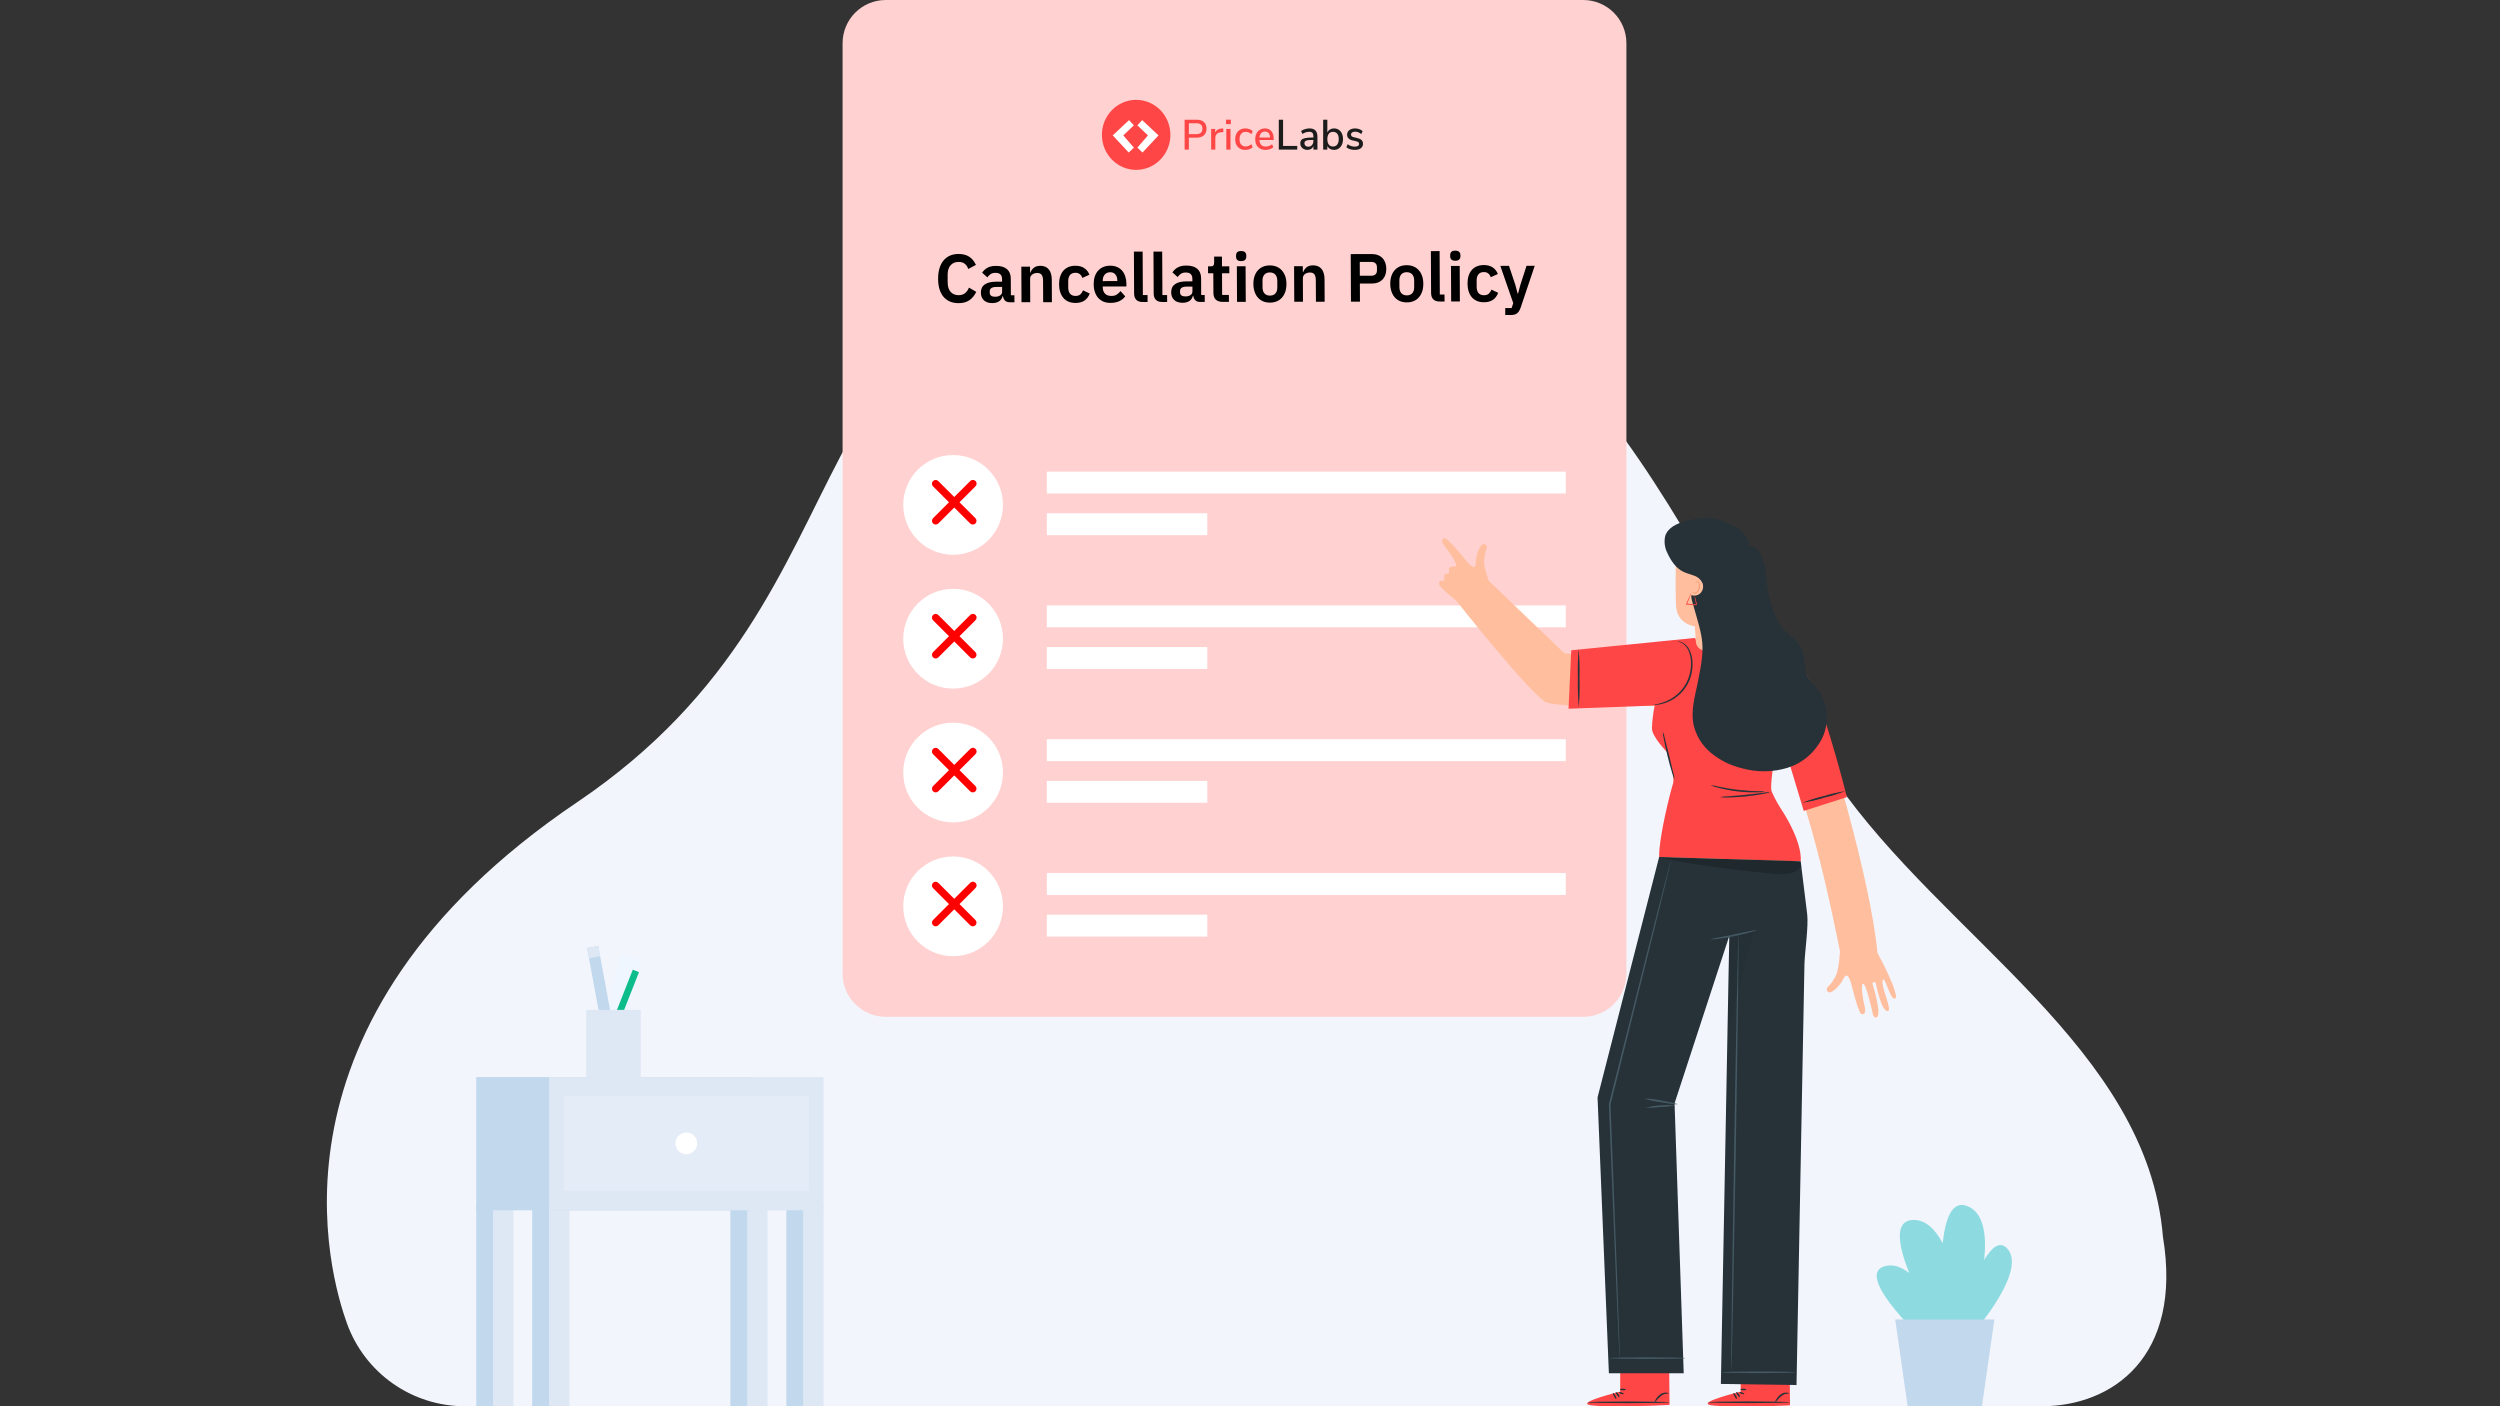 <?xml version="1.0" encoding="UTF-8"?> <svg xmlns="http://www.w3.org/2000/svg" width="448" height="252" viewBox="0 0 448 252" fill="none"><rect x="0" y="0" width="448" height="252" fill="#333333" stroke="none"/><g clip-path="url(#clip0_46_409)"><path d="M83.31 252C78.689 252.004 74.18 250.582 70.398 247.927C66.616 245.273 63.746 241.515 62.179 237.168C59.243 228.99 45.184 183.055 103.433 143.749C160.582 105.185 136.815 51.22 209.337 40.978C284.805 36.575 295.576 91.743 329.015 140.02C348.398 168.003 384.816 187.798 387.599 221.637C391.159 243.215 378.473 252.009 365.839 252.001C295.207 251.954 83.31 252 83.31 252Z" fill="#F3F5FD"></path><path d="M283.715 0H158.728C154.456 0 150.992 3.464 150.992 7.736V174.474C150.992 178.747 154.456 182.211 158.728 182.211H283.715C287.988 182.211 291.451 178.747 291.451 174.474V7.736C291.451 3.464 287.988 0 283.715 0Z" fill="#FFD1D0"></path><path d="M170.795 99.417C175.732 99.417 179.733 95.415 179.733 90.479C179.733 85.543 175.732 81.542 170.795 81.542C165.859 81.542 161.858 85.543 161.858 90.479C161.858 95.415 165.859 99.417 170.795 99.417Z" fill="white"></path><path d="M280.586 84.512H187.594V88.438H280.586V84.512Z" fill="white"></path><path d="M216.349 91.975H187.594V95.901H216.349V91.975Z" fill="white"></path><path d="M170.795 123.396C175.732 123.396 179.733 119.394 179.733 114.458C179.733 109.522 175.732 105.52 170.795 105.52C165.859 105.52 161.858 109.522 161.858 114.458C161.858 119.394 165.859 123.396 170.795 123.396Z" fill="white"></path><path d="M280.586 108.491H187.594V112.417H280.586V108.491Z" fill="white"></path><path d="M216.349 115.953H187.594V119.879H216.349V115.953Z" fill="white"></path><path d="M170.795 147.375C175.732 147.375 179.733 143.373 179.733 138.437C179.733 133.501 175.732 129.499 170.795 129.499C165.859 129.499 161.858 133.501 161.858 138.437C161.858 143.373 165.859 147.375 170.795 147.375Z" fill="white"></path><path d="M280.586 132.47H187.594V136.396H280.586V132.47Z" fill="white"></path><path d="M216.349 139.932H187.594V143.859H216.349V139.932Z" fill="white"></path><path d="M170.795 171.353C175.732 171.353 179.733 167.352 179.733 162.416C179.733 157.479 175.732 153.478 170.795 153.478C165.859 153.478 161.858 157.479 161.858 162.416C161.858 167.352 165.859 171.353 170.795 171.353Z" fill="white"></path><path d="M280.586 156.449H187.594V160.375H280.586V156.449Z" fill="white"></path><path d="M216.349 163.911H187.594V167.837H216.349V163.911Z" fill="white"></path><path d="M337.628 226.936C339.123 226.447 340.657 226.997 342.125 228.113C340.192 223.231 339.394 218.821 342.699 218.622C345.012 218.483 346.783 220.258 348.129 222.78C348.602 218.345 349.824 215.037 352.559 216.134C355.563 217.338 356.019 221.464 355.564 225.781C356.887 223.577 358.312 222.347 359.605 223.64C363.466 227.5 353.99 238.38 353.99 238.38H351.637L350.294 239.838C350.566 240.413 350.715 240.755 350.715 240.755L349.009 244.226C349.009 244.226 331.425 228.967 337.628 226.936Z" fill="#8DDBE0"></path><path d="M341.847 252H355.166L357.395 236.452H339.618L341.847 252Z" fill="#C1D8ED"></path><path d="M114.773 171.838L111.168 170.986L106.649 190.1L110.254 190.953L114.773 171.838Z" fill="#F0F6FF"></path><path d="M107.204 169.501L105.203 169.871L108.298 186.648L110.299 186.279L107.204 169.501Z" fill="#C1D8ED"></path><path d="M107.204 169.496L105.204 169.876L105.557 171.726L107.556 171.346L107.204 169.496Z" fill="#DEE8F5"></path><path d="M113.398 173.768L106.913 190.229L108.024 190.667L114.509 174.206L113.398 173.768Z" fill="#0CBC8B"></path><path d="M114.818 180.969H105.043V193.463H114.818V180.969Z" fill="#DEE8F5"></path><path d="M140.913 252H144.57V216.03H140.913V252Z" fill="#C1D8ED"></path><path d="M143.922 252H147.579V216.03H143.922V252Z" fill="#DEE8F5"></path><path d="M95.371 252H99.028V216.03H95.371V252Z" fill="#C1D8ED"></path><path d="M98.38 252H102.037V216.03H98.38V252Z" fill="#DEE8F5"></path><path d="M130.885 252H134.541V216.03H130.885V252Z" fill="#C1D8ED"></path><path d="M133.894 252H137.55V216.03H133.894V252Z" fill="#DEE8F5"></path><path d="M85.343 252H88.999V216.03H85.343V252Z" fill="#C1D8ED"></path><path d="M88.352 252H92.008V216.03H88.352V252Z" fill="#DEE8F5"></path><path d="M134.518 193.007H85.343V216.893H134.518V193.007Z" fill="#C1D8ED"></path><path d="M147.579 193.007H98.403V216.893H147.579V193.007Z" fill="#DEE8F5"></path><g opacity="0.53"><path opacity="0.53" d="M144.934 196.403H101.049V213.392H144.934V196.403Z" fill="#F3F5FD"></path></g><path d="M122.991 206.847C124.067 206.847 124.94 205.974 124.94 204.897C124.94 203.821 124.067 202.948 122.991 202.948C121.914 202.948 121.042 203.821 121.042 204.897C121.042 205.974 121.914 206.847 122.991 206.847Z" fill="white"></path><path d="M311.931 249.38V244.49L320.699 244.427L320.773 251.822L320.23 251.862C317.811 252.016 307.922 252.245 306.298 251.742C304.491 251.181 311.931 249.38 311.931 249.38Z" fill="#FF4646"></path><path d="M306.092 251.284C306.092 251.364 309.375 251.433 313.418 251.433C317.462 251.433 320.745 251.364 320.745 251.284C320.745 251.204 317.462 251.135 313.418 251.135C309.375 251.135 306.092 251.204 306.092 251.284Z" fill="#263238"></path><path d="M311.777 250.38C311.851 250.34 311.777 250.083 311.6 249.808C311.422 249.534 311.182 249.42 311.125 249.477C311.068 249.534 311.188 249.751 311.359 249.986C311.531 250.22 311.702 250.42 311.777 250.38Z" fill="#263238"></path><path d="M311.216 250.701C311.296 250.701 311.256 250.38 311.085 250.077C310.913 249.774 310.684 249.591 310.622 249.637C310.559 249.683 310.662 249.94 310.822 250.209C310.982 250.478 311.142 250.729 311.216 250.701Z" fill="#263238"></path><path d="M318.102 251.261C318.137 251.261 318.268 251.158 318.457 250.941C318.687 250.661 318.944 250.405 319.223 250.174C319.498 249.955 319.825 249.811 320.173 249.757C320.441 249.723 320.613 249.757 320.63 249.723C320.647 249.688 320.481 249.568 320.167 249.545C319.752 249.537 319.347 249.674 319.023 249.934C318.72 250.181 318.464 250.482 318.268 250.821C318.137 251.072 318.068 251.238 318.102 251.261Z" fill="#263238"></path><path d="M311.748 249.46C311.708 249.528 311.857 249.7 312.109 249.791C312.36 249.883 312.583 249.849 312.595 249.791C312.606 249.734 312.429 249.614 312.212 249.534C311.994 249.454 311.794 249.391 311.748 249.46Z" fill="#263238"></path><path d="M311.885 248.985C311.885 249.071 312.114 249.139 312.412 249.145C312.709 249.151 312.944 249.082 312.938 249.002C312.932 248.922 312.698 248.847 312.412 248.842C312.126 248.836 311.897 248.905 311.885 248.985Z" fill="#263238"></path><path d="M290.341 249.38V244.49L299.109 244.427L299.183 251.747L298.64 251.787C296.221 251.942 286.326 252.245 284.708 251.742C282.901 251.181 290.341 249.38 290.341 249.38Z" fill="#FF4646"></path><path d="M284.502 251.295C284.502 251.376 287.779 251.444 291.828 251.444C295.877 251.444 299.149 251.376 299.149 251.295C299.149 251.215 295.872 251.147 291.828 251.147C287.785 251.147 284.502 251.215 284.502 251.295Z" fill="#263238"></path><path d="M290.187 250.38C290.256 250.34 290.187 250.083 290.01 249.808C289.832 249.534 289.592 249.42 289.535 249.477C289.478 249.534 289.598 249.751 289.769 249.986C289.941 250.22 290.113 250.42 290.187 250.38Z" fill="#263238"></path><path d="M289.626 250.701C289.701 250.701 289.666 250.38 289.489 250.077C289.312 249.774 289.089 249.591 289.026 249.637C288.963 249.683 289.072 249.94 289.232 250.209C289.392 250.478 289.546 250.729 289.626 250.701Z" fill="#263238"></path><path d="M296.512 251.261C296.547 251.261 296.672 251.158 296.867 250.941C297.097 250.661 297.354 250.405 297.633 250.174C297.908 249.955 298.235 249.811 298.583 249.757C298.846 249.723 299.023 249.757 299.04 249.723C299.057 249.688 298.892 249.568 298.577 249.545C298.162 249.537 297.757 249.674 297.433 249.934C297.128 250.18 296.872 250.481 296.678 250.821C296.547 251.072 296.478 251.238 296.512 251.261Z" fill="#263238"></path><path d="M290.158 249.46C290.118 249.528 290.267 249.7 290.519 249.791C290.77 249.883 290.993 249.849 291.005 249.791C291.016 249.734 290.839 249.614 290.622 249.534C290.404 249.454 290.204 249.391 290.158 249.46Z" fill="#263238"></path><path d="M290.284 248.985C290.284 249.071 290.513 249.139 290.81 249.145C291.108 249.151 291.336 249.082 291.331 249.002C291.325 248.922 291.096 248.847 290.81 248.842C290.524 248.836 290.284 248.905 290.284 248.985Z" fill="#263238"></path><path d="M258.039 104.169C258.268 103.935 258.834 104.049 258.834 104.049C258.778 103.72 258.778 103.383 258.834 103.054C258.937 102.734 259.658 102.797 259.658 102.797C259.691 102.527 259.691 102.254 259.658 101.985C259.652 101.925 259.665 101.865 259.695 101.813C259.724 101.76 259.769 101.719 259.824 101.693C260.165 101.554 260.531 101.488 260.899 101.499C261.339 101.184 259.555 98.685 258.892 97.884C258.228 97.083 258.348 96.46 258.937 96.46C259.343 96.46 261.425 98.862 262.066 99.668C262.706 100.475 264.405 102.717 264.462 100.927C264.519 99.136 265.24 97.787 265.692 97.558C266.143 97.329 266.624 97.867 266.378 98.364C266.162 98.93 266.027 99.523 265.978 100.126C265.915 100.606 265.937 101.094 266.041 101.567C266.23 102.448 266.488 103.312 266.813 104.152H266.858C266.858 104.152 279.338 116.123 280.241 116.975C281.048 117.741 297.267 116.065 300.521 115.722C301.627 115.56 302.744 115.484 303.861 115.493C305.274 115.556 305.526 115.756 306.933 115.774C310.486 115.813 314.031 116.125 317.536 116.706C319.123 116.976 320.606 117.676 321.822 118.731C323.039 119.786 323.942 121.155 324.433 122.688C327.71 132.925 335.134 157.158 336.444 170.769C337.433 172.564 338.327 174.41 339.12 176.3C340.041 178.805 339.818 178.891 339.509 178.948C338.674 179.102 337.725 174.607 337.37 175.693C337.016 176.78 339.172 181.052 338.297 181.178C337.153 181.338 336.243 176.603 336.135 176.225C336.026 175.848 335.46 175.968 335.563 176.323C335.729 176.826 337.336 182.162 336.215 182.333C335.597 182.425 335.529 181.298 335.529 181.298C335.529 181.298 334.385 176.191 333.864 176.294C333.344 176.397 333.899 179.411 334.162 180.418C334.425 181.424 334.059 181.933 333.521 181.687C333.155 181.516 332.28 178.456 332.04 177.461C331.8 176.466 331.199 173.709 330.393 175.305C329.586 176.9 328.362 177.827 327.859 177.85C327.746 177.837 327.639 177.79 327.552 177.715C327.466 177.641 327.403 177.543 327.373 177.432C327.343 177.322 327.346 177.206 327.383 177.098C327.42 176.99 327.488 176.895 327.579 176.826C328.012 176.403 328.383 175.922 328.683 175.396C328.95 174.987 329.143 174.534 329.255 174.058C329.485 173.109 329.619 172.14 329.655 171.164L329.746 170.592C328.465 164.249 324.777 145.633 319.452 133.743L317.267 138.239L316.318 141.567L322.14 155.939L297.307 155.613L301.013 141.35L296.512 126.48C291.645 126.589 279.149 126.772 277.067 125.828C274.448 124.684 260.899 107.572 260.899 107.572C260.016 106.886 259.17 106.153 258.365 105.376C258.365 105.376 257.542 104.684 258.039 104.169Z" fill="#FFBE9D"></path><path d="M323.232 145.319C322.512 142.86 318.811 130.701 318.811 130.701C318.811 130.701 316.993 140.612 317.473 141.807C317.915 142.831 318.437 143.817 319.034 144.758C323.232 151.147 322.683 154.344 322.683 154.344L297.319 153.572C297.262 150.026 299.36 141.779 299.795 140.463C300.23 139.148 298.783 134.841 298.783 134.841C298.783 134.841 295.923 131.93 296.026 130.432C296.08 129.086 296.247 127.747 296.524 126.428L281.082 127L281.568 116.534L303.747 114.315C304.519 116.494 311.502 115.425 311.502 115.425C319.04 115.676 319.509 117.06 322.643 119.497C325.777 121.933 330.965 142.843 330.965 142.843L323.232 145.319Z" fill="#FF4646"></path><path d="M308.237 142.843C308.676 142.921 309.124 142.944 309.569 142.911C310.398 142.911 311.537 142.854 312.789 142.728C314.042 142.602 315.174 142.425 315.98 142.265C316.425 142.208 316.861 142.096 317.279 141.933C316.831 141.933 316.385 141.975 315.946 142.059C315.134 142.162 314.007 142.305 312.76 142.431C311.514 142.557 310.381 142.642 309.563 142.7C309.118 142.705 308.673 142.753 308.237 142.843V142.843Z" fill="#263238"></path><path d="M306.498 140.686C306.938 140.902 307.403 141.061 307.882 141.161C310.164 141.761 312.518 142.04 314.877 141.99C315.365 142.006 315.853 141.96 316.329 141.853C315.848 141.792 315.362 141.767 314.877 141.779C313.979 141.75 312.743 141.687 311.382 141.527C310.021 141.367 308.809 141.138 307.951 140.955C307.474 140.828 306.988 140.738 306.498 140.686V140.686Z" fill="#263238"></path><path d="M297.965 131.067C297.977 131.503 298.036 131.936 298.142 132.359C298.291 133.154 298.52 134.241 298.811 135.43C299.103 136.62 299.383 137.718 299.635 138.462C299.736 138.887 299.886 139.3 300.081 139.691C300.049 139.257 299.969 138.827 299.841 138.41C299.624 137.518 299.378 136.488 299.103 135.362C298.829 134.235 298.566 133.206 298.348 132.313C298.271 131.884 298.142 131.465 297.965 131.067V131.067Z" fill="#263238"></path><path d="M322.964 143.861C324.287 143.656 325.592 143.352 326.87 142.951C328.175 142.646 329.456 142.245 330.702 141.75C329.379 141.958 328.074 142.262 326.795 142.66C325.49 142.964 324.209 143.365 322.964 143.861V143.861Z" fill="#263238"></path><path d="M296.249 126.303C296.465 126.34 296.685 126.34 296.901 126.303C297.499 126.241 298.085 126.101 298.646 125.885C299.581 125.534 300.433 124.99 301.146 124.29C301.859 123.59 302.418 122.748 302.786 121.819C303.194 120.797 303.367 119.697 303.295 118.599C303.27 117.693 302.999 116.812 302.512 116.048C302.169 115.534 301.657 115.155 301.065 114.979C300.907 114.935 300.743 114.914 300.579 114.916C300.464 114.916 300.407 114.916 300.407 114.916C300.407 114.916 300.647 114.916 301.03 115.07C301.574 115.271 302.035 115.647 302.34 116.14C303.118 117.364 303.335 119.6 302.506 121.687C302.12 122.672 301.516 123.555 300.739 124.272C300.102 124.859 299.369 125.331 298.571 125.668C297.823 125.964 297.044 126.177 296.249 126.303V126.303Z" fill="#263238"></path><path d="M282.918 126.794C283.061 125.041 283.107 123.28 283.055 121.521C283.1 119.764 283.046 118.005 282.895 116.254C282.752 118.006 282.706 119.764 282.758 121.521C282.71 123.281 282.763 125.041 282.918 126.794V126.794Z" fill="#263238"></path><path d="M303.896 114.956C303.833 113.68 303.701 112.239 303.701 112.239C303.701 112.239 300.544 111.89 300.356 108.63C300.167 105.37 300.356 97.85 300.356 97.85L306.075 94.921L312.423 99.914L311.445 116.214L305.623 116.586C305.178 116.598 304.746 116.433 304.422 116.128C304.099 115.822 303.909 115.401 303.896 114.956V114.956Z" fill="#FFBE9D"></path><path d="M303.33 106.051C303.33 106.051 303.33 106.114 303.381 106.188C303.424 106.242 303.479 106.285 303.541 106.313C303.604 106.341 303.673 106.353 303.741 106.348C304.107 106.348 304.462 105.925 304.588 105.433C304.648 105.195 304.648 104.945 304.588 104.707C304.576 104.603 304.539 104.503 304.479 104.418C304.419 104.332 304.338 104.262 304.245 104.215C304.168 104.183 304.081 104.183 304.004 104.215C303.947 104.243 303.901 104.29 303.873 104.347C303.833 104.444 303.873 104.507 303.873 104.501C303.873 104.495 303.873 104.444 303.93 104.387C303.96 104.346 304.004 104.317 304.054 104.307C304.103 104.296 304.155 104.304 304.199 104.329C304.269 104.372 304.327 104.431 304.368 104.502C304.409 104.573 304.432 104.654 304.433 104.736C304.482 104.948 304.482 105.169 304.433 105.382C304.319 105.828 304.01 106.188 303.736 106.223C303.682 106.23 303.627 106.226 303.575 106.211C303.523 106.196 303.474 106.171 303.433 106.137C303.364 106.091 303.341 106.045 303.33 106.051Z" fill="#EB996E"></path><path d="M298.394 96.088C298.834 94.59 300.43 93.846 301.883 93.434C304.096 92.805 306.487 92.531 308.648 93.326C310.81 94.121 313.407 95.516 313.407 97.901C314.682 97.798 315.414 98.913 315.917 100.298C316.239 101.141 316.432 102.028 316.489 102.928V102.928C316.65 106.051 317.525 110.363 319.549 112.651C320.693 113.926 322.277 114.807 322.929 116.397C323.501 117.775 323.204 119.411 323.736 120.806C324.21 122.036 325.257 122.911 326.023 123.981C326.804 125.194 327.264 126.586 327.359 128.025C327.454 129.465 327.181 130.905 326.567 132.211C325.948 133.482 325.076 134.615 324.006 135.539C322.935 136.464 321.687 137.16 320.338 137.587C317.667 138.399 314.818 138.427 312.131 137.667C310.115 137.184 308.234 136.252 306.63 134.939C304.988 133.598 303.86 131.731 303.438 129.654C303.032 127.321 303.684 124.947 304.17 122.625C305.692 115.287 305.257 114.904 303.335 108.093C303.29 107.973 303.267 107.847 303.232 107.727C303.198 107.607 303.181 107.549 303.158 107.458C303.103 107.189 303.075 106.915 303.072 106.64C303.353 106.744 303.658 106.767 303.95 106.704C304.243 106.641 304.512 106.496 304.725 106.285C304.939 106.061 305.088 105.783 305.156 105.481C305.225 105.179 305.21 104.864 305.114 104.57C304.979 104.248 304.778 103.958 304.524 103.718C304.27 103.479 303.968 103.295 303.638 103.18C303.004 102.917 302.323 102.78 301.7 102.488C300.378 101.859 299.463 100.555 298.84 99.188C298.327 98.241 298.169 97.142 298.394 96.088V96.088Z" fill="#263238"></path><path d="M303.101 106.205C302.98 106.384 302.88 106.576 302.803 106.777C302.632 107.138 302.403 107.647 302.151 108.236L302.106 108.344H302.226L302.798 108.396C303.192 108.396 303.524 108.47 303.913 108.465C303.947 108.457 303.978 108.441 304.004 108.418C304.03 108.395 304.05 108.366 304.062 108.333C304.079 108.281 304.079 108.225 304.062 108.173C304.048 108.096 304.031 108.019 304.01 107.944L303.907 107.538C303.855 107.267 303.775 107.003 303.667 106.749C303.678 107.025 303.718 107.299 303.787 107.567L303.867 107.973C303.896 108.11 303.947 108.322 303.867 108.304C303.581 108.304 303.175 108.241 302.798 108.219L302.226 108.167L302.3 108.293C302.546 107.721 302.752 107.183 302.872 106.812C302.977 106.622 303.054 106.418 303.101 106.205V106.205Z" fill="#FF4646"></path><path d="M322.683 154.344L297.319 153.572L286.281 196.66L288.311 246.085H301.722L300.081 197.712L309.889 167.715L308.38 248.001L321.934 248.201L323.358 172.737C323.421 170.638 324.107 165.908 323.85 163.826L322.683 154.344Z" fill="#263238"></path><path d="M306.515 168.327C306.93 168.353 307.347 168.328 307.756 168.253C308.523 168.161 309.569 168.001 310.719 167.772C311.868 167.544 312.898 167.281 313.641 167.069C314.039 166.982 314.423 166.843 314.785 166.657C314.785 166.571 312.921 167.017 310.633 167.481C308.345 167.944 306.504 168.241 306.515 168.327Z" fill="#455A64"></path><path d="M288.448 243.374C288.448 243.454 291.485 243.523 295.231 243.523C298.977 243.523 302.02 243.454 302.02 243.374C302.02 243.294 298.983 243.226 295.231 243.226C291.479 243.226 288.448 243.289 288.448 243.374Z" fill="#455A64"></path><path d="M308.5 245.914C308.5 245.999 311.451 246.062 315.088 246.062C318.726 246.062 321.671 245.999 321.671 245.914C321.671 245.828 318.72 245.765 315.088 245.765C311.457 245.765 308.5 245.833 308.5 245.914Z" fill="#455A64"></path><path d="M310.25 245.708C310.33 245.708 310.684 228.167 311.045 206.531C311.405 184.896 311.617 167.344 311.542 167.344C311.468 167.344 311.102 184.879 310.747 206.526C310.393 228.173 310.164 245.708 310.25 245.708Z" fill="#455A64"></path><path d="M290.25 243.374C290.256 243.296 290.256 243.218 290.25 243.14V242.454C290.25 241.836 290.204 240.949 290.17 239.823C290.09 237.535 289.975 234.212 289.832 230.14C289.523 221.95 289.089 210.661 288.614 198.199C288.614 198.078 288.614 197.964 288.614 197.861V197.901C291.617 185.891 294.333 174.99 296.306 167.103L298.594 157.775C298.857 156.683 299.057 155.831 299.2 155.236C299.269 154.956 299.315 154.738 299.355 154.573C299.377 154.498 299.39 154.421 299.395 154.344C299.365 154.416 299.342 154.491 299.326 154.567C299.28 154.727 299.223 154.944 299.143 155.219C298.989 155.791 298.766 156.66 298.48 157.747C297.908 159.954 297.101 163.134 296.095 167.052C294.105 174.933 291.359 185.805 288.317 197.833V197.873C288.317 197.976 288.317 198.096 288.317 198.21C288.826 210.672 289.289 221.956 289.626 230.146C289.804 234.224 289.952 237.524 290.055 239.823C290.113 240.967 290.158 241.836 290.187 242.454C290.187 242.745 290.221 242.974 290.227 243.14C290.226 243.219 290.234 243.297 290.25 243.374V243.374Z" fill="#455A64"></path><path d="M294.625 196.855C295.588 197.171 296.581 197.392 297.588 197.512C298.823 197.724 299.875 197.873 300.35 197.895V197.781C300.195 197.827 300.115 197.855 300.115 197.878C300.115 197.901 300.213 197.878 300.373 197.878H300.716L300.373 197.775C299.927 197.644 298.874 197.426 297.639 197.203C296.648 196.988 295.639 196.872 294.625 196.855Z" fill="#455A64"></path><path d="M294.86 198.496C295.752 198.537 296.646 198.497 297.53 198.376C298.424 198.358 299.314 198.26 300.19 198.084C298.402 197.938 296.603 198.077 294.86 198.496V198.496Z" fill="#455A64"></path><path opacity="0.2" d="M322.792 155.253C322.492 155.639 322.113 155.957 321.682 156.187C321.25 156.416 320.775 156.552 320.287 156.586C319.265 156.707 318.232 156.688 317.216 156.529C310.667 155.802 303.73 155.133 297.319 153.572C305.617 154.035 314.385 153.881 322.683 154.344L322.769 155.053" fill="black"></path><g opacity="0.2"><path opacity="0.2" d="M314.242 166.949L309.563 185.102L309.889 167.716L314.242 166.949Z" fill="black"></path></g><path d="M203.599 30.441C206.988 30.441 209.736 27.632 209.736 24.167C209.736 20.703 206.988 17.894 203.599 17.894C200.21 17.894 197.462 20.703 197.462 24.167C197.462 27.632 200.21 30.441 203.599 30.441Z" fill="#FF4646"></path><path fill-rule="evenodd" clip-rule="evenodd" d="M202.324 21.526L203.19 22.457L201.295 24.265L203.19 26.457L202.27 27.333L199.4 24.265L202.324 21.526ZM204.681 21.526L207.605 24.265L204.735 27.333L203.815 26.457L205.71 24.265L203.815 22.457L204.681 21.526Z" fill="white"></path><path d="M212.283 21.455H214.452C215.007 21.455 215.438 21.594 215.745 21.873C216.052 22.151 216.205 22.546 216.205 23.057C216.205 23.564 216.052 23.959 215.745 24.242C215.438 24.526 215.007 24.667 214.452 24.667H213.048V26.809H212.283V21.455ZM214.37 24.037C215.103 24.037 215.47 23.71 215.47 23.057C215.47 22.409 215.103 22.085 214.37 22.085H213.048V24.037H214.37ZM219.244 23.657L218.79 23.703C218.434 23.738 218.178 23.85 218.022 24.037C217.866 24.224 217.788 24.462 217.788 24.751V26.809H217.037V23.103H217.765V23.748C217.958 23.313 218.352 23.073 218.946 23.027L219.192 23.012L219.244 23.657ZM219.756 23.103H220.507V26.809H219.756V23.103ZM220.566 21.447V22.245H219.704V21.447H220.566ZM223.144 26.862C222.777 26.862 222.459 26.784 222.189 26.627C221.919 26.47 221.711 26.248 221.565 25.962C221.419 25.676 221.346 25.341 221.346 24.956C221.346 24.571 221.421 24.232 221.573 23.938C221.724 23.645 221.937 23.417 222.211 23.255C222.486 23.093 222.807 23.012 223.173 23.012C223.426 23.012 223.67 23.055 223.905 23.141C224.14 23.227 224.332 23.343 224.481 23.49L224.251 24.037C223.924 23.764 223.584 23.627 223.233 23.627C222.886 23.627 222.615 23.742 222.419 23.973C222.224 24.203 222.126 24.528 222.126 24.948C222.126 25.363 222.223 25.684 222.416 25.909C222.609 26.134 222.881 26.247 223.233 26.247C223.584 26.247 223.924 26.11 224.251 25.837L224.481 26.391C224.322 26.538 224.124 26.653 223.887 26.737C223.649 26.82 223.401 26.862 223.144 26.862ZM228.247 25.085H225.684C225.739 25.87 226.12 26.262 226.828 26.262C227.244 26.262 227.621 26.123 227.958 25.845L228.188 26.384C228.019 26.53 227.811 26.647 227.564 26.733C227.316 26.819 227.064 26.862 226.806 26.862C226.227 26.862 225.77 26.692 225.436 26.353C225.101 26.014 224.934 25.546 224.934 24.948C224.934 24.569 225.007 24.232 225.153 23.938C225.299 23.645 225.505 23.417 225.77 23.255C226.035 23.093 226.336 23.012 226.672 23.012C227.163 23.012 227.548 23.174 227.827 23.498C228.107 23.822 228.247 24.27 228.247 24.842V25.085ZM226.687 23.574C226.4 23.574 226.171 23.666 226 23.851C225.829 24.036 225.726 24.3 225.692 24.645H227.601C227.586 24.3 227.501 24.036 227.345 23.851C227.189 23.666 226.97 23.574 226.687 23.574Z" fill="#FF4646"></path><path d="M234.651 23.012C235.136 23.012 235.497 23.136 235.732 23.384C235.967 23.632 236.085 24.009 236.085 24.515V26.809H235.364V26.194C235.27 26.411 235.13 26.577 234.944 26.691C234.759 26.805 234.542 26.862 234.294 26.862C234.057 26.862 233.839 26.813 233.641 26.714C233.443 26.615 233.288 26.477 233.176 26.3C233.065 26.123 233.009 25.925 233.009 25.708C233.009 25.439 233.077 25.228 233.213 25.074C233.35 24.919 233.575 24.809 233.89 24.743C234.204 24.677 234.636 24.645 235.186 24.645H235.357V24.424C235.357 24.141 235.298 23.936 235.182 23.809C235.066 23.683 234.876 23.619 234.614 23.619C234.203 23.619 233.792 23.748 233.38 24.007L233.158 23.467C233.351 23.331 233.585 23.221 233.86 23.137C234.135 23.053 234.398 23.012 234.651 23.012ZM237.86 21.455V23.71C237.969 23.488 238.128 23.316 238.336 23.194C238.543 23.073 238.784 23.012 239.056 23.012C239.373 23.012 239.653 23.09 239.896 23.247C240.138 23.404 240.328 23.627 240.464 23.916C240.6 24.204 240.668 24.541 240.668 24.925C240.668 25.305 240.6 25.642 240.464 25.936C240.328 26.229 240.137 26.457 239.892 26.619C239.647 26.781 239.368 26.862 239.056 26.862C238.784 26.862 238.543 26.802 238.336 26.683C238.128 26.565 237.969 26.394 237.86 26.171V26.809H237.11V21.455H237.86ZM242.837 23.012C243.095 23.012 243.34 23.053 243.573 23.137C243.806 23.221 244.006 23.338 244.175 23.49L243.944 24.029C243.588 23.741 243.219 23.596 242.837 23.596C242.61 23.596 242.43 23.642 242.299 23.733C242.168 23.824 242.102 23.948 242.102 24.105C242.102 24.232 242.143 24.334 242.224 24.413C242.306 24.491 242.436 24.551 242.615 24.591L243.231 24.736C243.583 24.817 243.84 24.942 244.004 25.111C244.167 25.281 244.249 25.503 244.249 25.776C244.249 26.11 244.116 26.375 243.851 26.57C243.587 26.765 243.229 26.862 242.778 26.862C242.149 26.862 241.646 26.705 241.27 26.391L241.5 25.837C241.872 26.13 242.305 26.277 242.8 26.277C243.043 26.277 243.229 26.235 243.358 26.152C243.486 26.068 243.551 25.951 243.551 25.799C243.551 25.667 243.507 25.563 243.421 25.488C243.334 25.412 243.184 25.348 242.971 25.298L242.369 25.161C242.047 25.085 241.805 24.961 241.641 24.789C241.478 24.617 241.396 24.399 241.396 24.136C241.396 23.802 241.529 23.531 241.794 23.323C242.059 23.116 242.407 23.012 242.837 23.012ZM229.926 21.455V26.156H232.467V26.809H229.161V21.455H229.926ZM235.357 25.077H235.223C234.837 25.077 234.54 25.095 234.331 25.131C234.123 25.166 233.975 25.226 233.886 25.309C233.797 25.392 233.752 25.513 233.752 25.67C233.752 25.847 233.815 25.995 233.942 26.114C234.068 26.233 234.23 26.292 234.428 26.292C234.701 26.292 234.923 26.198 235.097 26.008C235.27 25.818 235.357 25.573 235.357 25.275V25.077ZM238.878 23.627C238.551 23.627 238.3 23.741 238.124 23.969C237.948 24.196 237.86 24.52 237.86 24.941C237.86 25.361 237.948 25.685 238.124 25.913C238.3 26.141 238.551 26.255 238.878 26.255C239.2 26.255 239.451 26.138 239.632 25.905C239.813 25.672 239.903 25.346 239.903 24.925C239.903 24.51 239.814 24.19 239.636 23.965C239.457 23.739 239.205 23.627 238.878 23.627Z" fill="#1C1C1C"></path><path fill-rule="evenodd" clip-rule="evenodd" d="M167.195 86.204C167.32 86.079 167.49 86.008 167.667 86.008C167.843 86.008 168.013 86.079 168.138 86.204L171 89.066L173.862 86.204C173.923 86.14 173.997 86.089 174.078 86.054C174.16 86.019 174.247 86.001 174.336 86C174.424 85.999 174.512 86.016 174.594 86.05C174.676 86.083 174.75 86.133 174.813 86.195C174.875 86.258 174.925 86.332 174.958 86.414C174.992 86.496 175.009 86.584 175.008 86.672C175.007 86.761 174.989 86.849 174.954 86.93C174.919 87.011 174.868 87.085 174.805 87.146L171.943 90.008L174.805 92.87C174.926 92.996 174.993 93.164 174.992 93.339C174.99 93.514 174.92 93.681 174.796 93.805C174.673 93.928 174.506 93.999 174.331 94C174.156 94.001 173.988 93.934 173.862 93.813L171 90.951L168.138 93.813C168.012 93.934 167.844 94.001 167.669 94C167.494 93.999 167.327 93.928 167.203 93.805C167.08 93.681 167.01 93.514 167.008 93.339C167.007 93.164 167.074 92.996 167.195 92.87L170.057 90.008L167.195 87.146C167.07 87.021 167 86.852 167 86.675C167 86.498 167.07 86.329 167.195 86.204V86.204Z" fill="#FF0000"></path><path fill-rule="evenodd" clip-rule="evenodd" d="M167.195 110.204C167.32 110.079 167.49 110.008 167.667 110.008C167.843 110.008 168.013 110.079 168.138 110.204L171 113.066L173.862 110.204C173.923 110.14 173.997 110.089 174.078 110.054C174.16 110.019 174.247 110.001 174.336 110C174.424 109.999 174.512 110.016 174.594 110.05C174.676 110.083 174.75 110.133 174.813 110.195C174.875 110.258 174.925 110.332 174.958 110.414C174.992 110.496 175.009 110.584 175.008 110.672C175.007 110.761 174.989 110.848 174.954 110.93C174.919 111.011 174.868 111.085 174.805 111.146L171.943 114.008L174.805 116.87C174.926 116.996 174.993 117.164 174.992 117.339C174.99 117.514 174.92 117.681 174.796 117.805C174.673 117.928 174.506 117.998 174.331 118C174.156 118.001 173.988 117.934 173.862 117.813L171 114.951L168.138 117.813C168.012 117.934 167.844 118.001 167.669 118C167.494 117.998 167.327 117.928 167.203 117.805C167.08 117.681 167.01 117.514 167.008 117.339C167.007 117.164 167.074 116.996 167.195 116.87L170.057 114.008L167.195 111.146C167.07 111.021 167 110.852 167 110.675C167 110.498 167.07 110.329 167.195 110.204V110.204Z" fill="#FF0000"></path><path fill-rule="evenodd" clip-rule="evenodd" d="M167.195 134.204C167.32 134.079 167.49 134.008 167.667 134.008C167.843 134.008 168.013 134.079 168.138 134.204L171 137.066L173.862 134.204C173.923 134.14 173.997 134.089 174.078 134.054C174.16 134.019 174.247 134.001 174.336 134C174.424 133.999 174.512 134.016 174.594 134.05C174.676 134.083 174.75 134.133 174.813 134.195C174.875 134.258 174.925 134.332 174.958 134.414C174.992 134.496 175.009 134.584 175.008 134.672C175.007 134.761 174.989 134.848 174.954 134.93C174.919 135.011 174.868 135.085 174.805 135.146L171.943 138.008L174.805 140.87C174.926 140.996 174.993 141.164 174.992 141.339C174.99 141.514 174.92 141.681 174.796 141.805C174.673 141.928 174.506 141.998 174.331 142C174.156 142.001 173.988 141.934 173.862 141.813L171 138.951L168.138 141.813C168.012 141.934 167.844 142.001 167.669 142C167.494 141.998 167.327 141.928 167.203 141.805C167.08 141.681 167.01 141.514 167.008 141.339C167.007 141.164 167.074 140.996 167.195 140.87L170.057 138.008L167.195 135.146C167.07 135.021 167 134.852 167 134.675C167 134.498 167.07 134.329 167.195 134.204V134.204Z" fill="#FF0000"></path><path fill-rule="evenodd" clip-rule="evenodd" d="M167.195 158.204C167.32 158.079 167.49 158.008 167.667 158.008C167.843 158.008 168.013 158.079 168.138 158.204L171 161.066L173.862 158.204C173.923 158.14 173.997 158.089 174.078 158.054C174.16 158.019 174.247 158.001 174.336 158C174.424 157.999 174.512 158.016 174.594 158.05C174.676 158.083 174.75 158.133 174.813 158.195C174.875 158.258 174.925 158.332 174.958 158.414C174.992 158.496 175.009 158.584 175.008 158.672C175.007 158.761 174.989 158.848 174.954 158.93C174.919 159.011 174.868 159.085 174.805 159.146L171.943 162.008L174.805 164.87C174.926 164.996 174.993 165.164 174.992 165.339C174.99 165.514 174.92 165.681 174.796 165.805C174.673 165.928 174.506 165.998 174.331 166C174.156 166.001 173.988 165.934 173.862 165.813L171 162.951L168.138 165.813C168.012 165.934 167.844 166.001 167.669 166C167.494 165.998 167.327 165.928 167.203 165.805C167.08 165.681 167.01 165.514 167.008 165.339C167.007 165.164 167.074 164.996 167.195 164.87L170.057 162.008L167.195 159.146C167.07 159.021 167 158.852 167 158.675C167 158.498 167.07 158.329 167.195 158.204V158.204Z" fill="#FF0000"></path><path d="M171.806 54.325C171.244 54.326 170.735 54.238 170.278 54.059C169.83 53.873 169.442 53.597 169.114 53.231C168.795 52.865 168.548 52.414 168.375 51.877C168.201 51.332 168.113 50.701 168.109 49.985C168.105 49.268 168.188 48.633 168.356 48.08C168.524 47.517 168.766 47.049 169.082 46.674C169.405 46.291 169.79 46.001 170.237 45.805C170.692 45.609 171.2 45.51 171.762 45.51C172.527 45.508 173.163 45.67 173.669 45.995C174.176 46.319 174.581 46.811 174.885 47.47L173.509 48.205C173.385 47.823 173.184 47.518 172.906 47.29C172.629 47.055 172.249 46.937 171.769 46.938C171.167 46.939 170.688 47.143 170.331 47.551C169.983 47.959 169.811 48.529 169.815 49.261L169.822 50.605C169.825 51.345 170.003 51.915 170.355 52.313C170.715 52.703 171.196 52.898 171.799 52.897C172.279 52.896 172.669 52.765 172.969 52.504C173.277 52.243 173.499 51.921 173.636 51.538L174.946 52.305C174.64 52.941 174.231 53.438 173.72 53.797C173.209 54.148 172.571 54.324 171.806 54.325ZM180.921 54.163C180.58 54.164 180.306 54.067 180.102 53.871C179.906 53.668 179.782 53.4 179.732 53.066L179.658 53.066C179.555 53.482 179.34 53.795 179.016 54.008C178.691 54.212 178.289 54.314 177.809 54.315C177.157 54.316 176.656 54.146 176.304 53.805C175.952 53.464 175.775 53.008 175.772 52.438C175.769 51.779 176.003 51.29 176.473 50.972C176.944 50.645 177.614 50.481 178.485 50.48L179.572 50.478L179.57 50.014C179.568 49.656 179.473 49.379 179.285 49.184C179.097 48.989 178.795 48.892 178.38 48.893C178.014 48.893 177.717 48.975 177.49 49.138C177.271 49.293 177.084 49.481 176.931 49.701L175.999 48.872C176.233 48.506 176.545 48.212 176.935 47.992C177.324 47.763 177.841 47.648 178.484 47.647C179.346 47.646 180.003 47.84 180.452 48.23C180.902 48.62 181.129 49.181 181.132 49.914L181.147 52.917L181.782 52.916L181.788 54.162L180.921 54.163ZM178.328 53.179C178.678 53.178 178.975 53.1 179.218 52.945C179.462 52.79 179.583 52.562 179.581 52.261L179.577 51.418L178.576 51.42C177.762 51.421 177.356 51.682 177.358 52.203L177.359 52.411C177.361 52.672 177.443 52.867 177.607 52.997C177.778 53.118 178.019 53.179 178.328 53.179ZM183.053 54.16L183.022 47.786L184.585 47.783L184.59 48.845L184.651 48.845C184.779 48.503 184.982 48.218 185.257 47.99C185.541 47.753 185.931 47.634 186.428 47.633C187.087 47.632 187.593 47.847 187.945 48.278C188.297 48.709 188.475 49.323 188.479 50.121L188.499 54.15L186.936 54.153L186.917 50.282C186.915 49.826 186.832 49.485 186.668 49.257C186.504 49.029 186.235 48.916 185.86 48.916C185.697 48.917 185.539 48.941 185.384 48.991C185.238 49.032 185.104 49.097 184.982 49.187C184.869 49.268 184.776 49.374 184.703 49.505C184.63 49.627 184.594 49.773 184.595 49.944L184.616 54.157L183.053 54.16ZM192.748 54.289C192.276 54.29 191.856 54.214 191.489 54.06C191.122 53.906 190.811 53.682 190.558 53.39C190.312 53.097 190.123 52.747 189.991 52.341C189.858 51.926 189.791 51.462 189.788 50.949C189.786 50.436 189.849 49.976 189.977 49.569C190.105 49.162 190.291 48.815 190.533 48.53C190.784 48.236 191.093 48.012 191.458 47.857C191.824 47.702 192.242 47.623 192.715 47.623C193.358 47.622 193.888 47.763 194.304 48.047C194.729 48.332 195.036 48.726 195.226 49.23L193.947 49.806C193.872 49.538 193.732 49.318 193.528 49.148C193.332 48.969 193.063 48.88 192.721 48.88C192.281 48.881 191.952 49.02 191.734 49.297C191.524 49.574 191.42 49.937 191.422 50.385L191.428 51.544C191.43 51.992 191.537 52.354 191.75 52.631C191.972 52.899 192.302 53.033 192.742 53.032C193.116 53.031 193.404 52.937 193.607 52.75C193.81 52.554 193.967 52.313 194.08 52.028L195.279 52.6C195.07 53.162 194.751 53.586 194.321 53.872C193.891 54.149 193.366 54.288 192.748 54.289ZM199.009 54.279C198.537 54.28 198.114 54.203 197.738 54.049C197.371 53.887 197.057 53.663 196.795 53.379C196.541 53.086 196.344 52.737 196.204 52.33C196.063 51.915 195.992 51.451 195.989 50.938C195.987 50.434 196.049 49.978 196.178 49.571C196.314 49.163 196.508 48.817 196.759 48.532C197.009 48.238 197.318 48.014 197.683 47.858C198.049 47.695 198.463 47.613 198.927 47.612C199.424 47.611 199.856 47.696 200.223 47.866C200.59 48.037 200.892 48.268 201.13 48.561C201.368 48.853 201.544 49.195 201.66 49.586C201.784 49.968 201.847 50.379 201.849 50.819L201.852 51.331L197.615 51.339L197.616 51.497C197.618 51.961 197.75 52.336 198.012 52.62C198.274 52.896 198.661 53.034 199.174 53.033C199.565 53.032 199.882 52.95 200.125 52.787C200.377 52.624 200.6 52.416 200.794 52.163L201.641 53.102C201.382 53.469 201.026 53.758 200.571 53.971C200.124 54.175 199.604 54.278 199.009 54.279ZM198.958 48.784C198.543 48.785 198.214 48.924 197.971 49.201C197.728 49.478 197.608 49.837 197.61 50.276L197.61 50.374L200.223 50.37L200.223 50.26C200.22 49.82 200.109 49.466 199.888 49.198C199.675 48.921 199.365 48.784 198.958 48.784ZM204.804 54.122C204.267 54.123 203.871 53.99 203.618 53.721C203.364 53.453 203.236 53.075 203.233 52.587L203.196 45.09L204.759 45.087L204.798 52.877L205.64 52.876L205.646 54.121L204.804 54.122ZM208.31 54.116C207.772 54.117 207.377 53.984 207.123 53.715C206.87 53.447 206.741 53.069 206.739 52.581L206.702 45.084L208.265 45.081L208.303 52.871L209.146 52.87L209.152 54.115L208.31 54.116ZM215.025 54.105C214.683 54.106 214.41 54.008 214.205 53.813C214.009 53.61 213.885 53.342 213.835 53.008L213.762 53.008C213.658 53.423 213.444 53.737 213.119 53.95C212.794 54.154 212.392 54.256 211.912 54.257C211.261 54.258 210.759 54.088 210.407 53.746C210.056 53.405 209.878 52.95 209.875 52.38C209.872 51.721 210.106 51.232 210.576 50.913C211.047 50.587 211.718 50.423 212.589 50.422L213.675 50.42L213.673 49.956C213.671 49.598 213.576 49.321 213.388 49.126C213.2 48.931 212.898 48.834 212.483 48.834C212.117 48.835 211.82 48.917 211.593 49.08C211.374 49.235 211.188 49.423 211.034 49.643L210.102 48.814C210.336 48.447 210.648 48.154 211.038 47.933C211.427 47.705 211.944 47.59 212.587 47.589C213.45 47.587 214.106 47.782 214.556 48.172C215.005 48.562 215.232 49.123 215.236 49.855L215.25 52.859L215.885 52.858L215.892 54.103L215.025 54.105ZM212.431 53.12C212.781 53.12 213.078 53.042 213.321 52.887C213.565 52.732 213.686 52.504 213.684 52.202L213.68 51.36L212.679 51.362C211.865 51.363 211.459 51.624 211.462 52.145L211.463 52.353C211.464 52.613 211.546 52.809 211.71 52.938C211.881 53.06 212.122 53.121 212.431 53.12ZM219.099 54.098C218.562 54.099 218.15 53.961 217.864 53.685C217.586 53.401 217.445 52.998 217.443 52.477L217.425 48.972L216.485 48.974L216.479 47.729L216.967 47.728C217.203 47.727 217.362 47.674 217.443 47.568C217.532 47.454 217.576 47.287 217.575 47.068L217.569 45.981L218.973 45.978L218.982 47.724L220.288 47.722L220.295 48.968L218.988 48.97L219.007 52.853L220.216 52.851L220.223 54.096L219.099 54.098ZM222.421 46.791C222.095 46.791 221.859 46.718 221.712 46.572C221.573 46.426 221.502 46.239 221.501 46.011L221.5 45.767C221.499 45.538 221.567 45.351 221.705 45.204C221.851 45.058 222.086 44.984 222.412 44.983C222.729 44.983 222.962 45.056 223.109 45.202C223.256 45.348 223.331 45.535 223.332 45.763L223.333 46.008C223.334 46.236 223.262 46.423 223.116 46.57C222.97 46.716 222.738 46.79 222.421 46.791ZM221.644 47.72L223.207 47.717L223.239 54.091L221.676 54.094L221.644 47.72ZM227.579 54.23C227.123 54.231 226.711 54.154 226.344 54C225.985 53.846 225.675 53.623 225.413 53.33C225.159 53.038 224.962 52.688 224.822 52.281C224.681 51.866 224.61 51.402 224.607 50.889C224.605 50.377 224.671 49.917 224.808 49.509C224.944 49.102 225.138 48.756 225.389 48.471C225.648 48.177 225.956 47.953 226.313 47.797C226.679 47.642 227.09 47.564 227.546 47.563C228.001 47.562 228.413 47.639 228.78 47.793C229.147 47.947 229.457 48.17 229.711 48.463C229.973 48.748 230.174 49.093 230.315 49.5C230.455 49.907 230.527 50.367 230.529 50.879C230.532 51.392 230.465 51.856 230.328 52.272C230.192 52.679 229.994 53.029 229.735 53.323C229.485 53.616 229.176 53.841 228.811 53.996C228.445 54.151 228.035 54.229 227.579 54.23ZM227.572 52.972C227.988 52.972 228.313 52.845 228.547 52.592C228.782 52.34 228.898 51.969 228.896 51.48L228.89 50.296C228.888 49.816 228.768 49.45 228.53 49.198C228.293 48.946 227.967 48.82 227.552 48.821C227.145 48.822 226.824 48.948 226.589 49.201C226.354 49.454 226.238 49.82 226.24 50.301L226.246 51.485C226.249 51.973 226.369 52.344 226.606 52.596C226.843 52.847 227.165 52.973 227.572 52.972ZM231.931 54.076L231.899 47.702L233.462 47.7L233.467 48.762L233.528 48.762C233.657 48.42 233.859 48.135 234.134 47.906C234.418 47.67 234.808 47.551 235.305 47.55C235.964 47.549 236.47 47.764 236.822 48.195C237.174 48.625 237.352 49.24 237.356 50.037L237.376 54.067L235.814 54.069L235.794 50.199C235.792 49.743 235.709 49.401 235.545 49.174C235.381 48.946 235.112 48.832 234.737 48.833C234.575 48.833 234.416 48.858 234.262 48.907C234.115 48.948 233.981 49.013 233.86 49.103C233.746 49.185 233.653 49.291 233.58 49.421C233.508 49.543 233.472 49.69 233.473 49.861L233.494 54.073L231.931 54.076ZM242.092 54.059L242.05 45.536L245.884 45.529C246.275 45.529 246.625 45.593 246.935 45.723C247.253 45.845 247.523 46.023 247.744 46.259C247.965 46.486 248.133 46.763 248.248 47.088C248.364 47.414 248.423 47.772 248.425 48.163C248.427 48.561 248.372 48.924 248.259 49.25C248.147 49.567 247.981 49.844 247.763 50.081C247.544 50.309 247.276 50.489 246.959 50.619C246.651 50.742 246.301 50.804 245.91 50.804L243.688 50.808L243.704 54.056L242.092 54.059ZM243.681 49.416L245.757 49.413C246.066 49.412 246.31 49.33 246.488 49.167C246.666 48.996 246.755 48.756 246.753 48.446L246.75 47.885C246.749 47.575 246.658 47.339 246.478 47.177C246.298 47.014 246.054 46.933 245.745 46.934L243.669 46.937L243.681 49.416ZM252.107 54.188C251.651 54.189 251.239 54.112 250.872 53.958C250.513 53.804 250.203 53.581 249.941 53.288C249.687 52.996 249.49 52.646 249.35 52.239C249.209 51.824 249.138 51.361 249.135 50.848C249.133 50.335 249.2 49.875 249.336 49.468C249.472 49.06 249.666 48.714 249.917 48.429C250.176 48.135 250.484 47.911 250.842 47.755C251.207 47.6 251.618 47.522 252.074 47.521C252.529 47.521 252.941 47.597 253.308 47.751C253.675 47.905 253.986 48.129 254.239 48.421C254.501 48.706 254.702 49.051 254.843 49.458C254.983 49.865 255.055 50.325 255.057 50.837C255.06 51.35 254.993 51.815 254.857 52.23C254.72 52.637 254.523 52.987 254.263 53.281C254.013 53.574 253.704 53.799 253.339 53.954C252.973 54.109 252.563 54.187 252.107 54.188ZM252.1 52.931C252.516 52.93 252.841 52.803 253.075 52.55C253.31 52.298 253.426 51.927 253.424 51.439L253.418 50.254C253.416 49.774 253.296 49.408 253.059 49.156C252.821 48.904 252.495 48.778 252.08 48.779C251.673 48.78 251.352 48.907 251.117 49.159C250.882 49.412 250.766 49.779 250.768 50.259L250.774 51.443C250.777 51.931 250.897 52.302 251.134 52.554C251.371 52.806 251.693 52.931 252.1 52.931ZM258.022 54.032C257.484 54.032 257.089 53.899 256.835 53.631C256.582 53.362 256.454 52.984 256.451 52.496L256.414 44.999L257.977 44.996L258.015 52.786L258.858 52.785L258.864 54.03L258.022 54.032ZM260.793 46.725C260.467 46.726 260.231 46.653 260.084 46.507C259.945 46.36 259.875 46.173 259.873 45.945L259.872 45.701C259.871 45.473 259.939 45.286 260.077 45.139C260.223 44.992 260.458 44.919 260.784 44.918C261.102 44.917 261.334 44.99 261.481 45.136C261.628 45.283 261.703 45.47 261.704 45.698L261.705 45.942C261.706 46.17 261.634 46.357 261.488 46.504C261.342 46.651 261.111 46.724 260.793 46.725ZM260.016 47.654L261.579 47.652L261.611 54.025L260.048 54.028L260.016 47.654ZM265.939 54.165C265.466 54.165 265.047 54.089 264.68 53.935C264.313 53.781 264.002 53.557 263.748 53.265C263.503 52.972 263.314 52.622 263.181 52.216C263.049 51.801 262.982 51.337 262.979 50.824C262.977 50.311 263.039 49.851 263.168 49.444C263.296 49.037 263.481 48.69 263.724 48.405C263.975 48.112 264.283 47.887 264.649 47.732C265.014 47.577 265.433 47.499 265.905 47.498C266.548 47.497 267.078 47.638 267.495 47.922C267.92 48.207 268.227 48.601 268.417 49.105L267.137 49.681C267.063 49.413 266.923 49.193 266.719 49.023C266.523 48.844 266.254 48.755 265.912 48.755C265.472 48.756 265.143 48.895 264.925 49.172C264.714 49.449 264.61 49.812 264.613 50.26L264.618 51.419C264.621 51.867 264.728 52.229 264.941 52.506C265.162 52.774 265.493 52.908 265.932 52.907C266.307 52.906 266.595 52.812 266.798 52.625C267 52.429 267.158 52.188 267.27 51.903L268.47 52.475C268.261 53.037 267.942 53.461 267.512 53.747C267.082 54.024 266.557 54.163 265.939 54.165ZM273.558 47.631L275.024 47.629L272.497 55.142C272.416 55.37 272.324 55.566 272.219 55.729C272.122 55.9 272.005 56.039 271.867 56.145C271.729 56.251 271.562 56.328 271.367 56.378C271.172 56.427 270.944 56.452 270.684 56.452L269.744 56.454L269.737 55.208L270.885 55.206L271.174 54.314L268.857 47.639L270.408 47.637L271.536 51.005L271.959 52.616L272.032 52.616L272.464 51.003L273.558 47.631Z" fill="black"></path></g><defs><clipPath id="clip0_46_409"><rect width="447.974" height="252" fill="white"></rect></clipPath></defs></svg> 